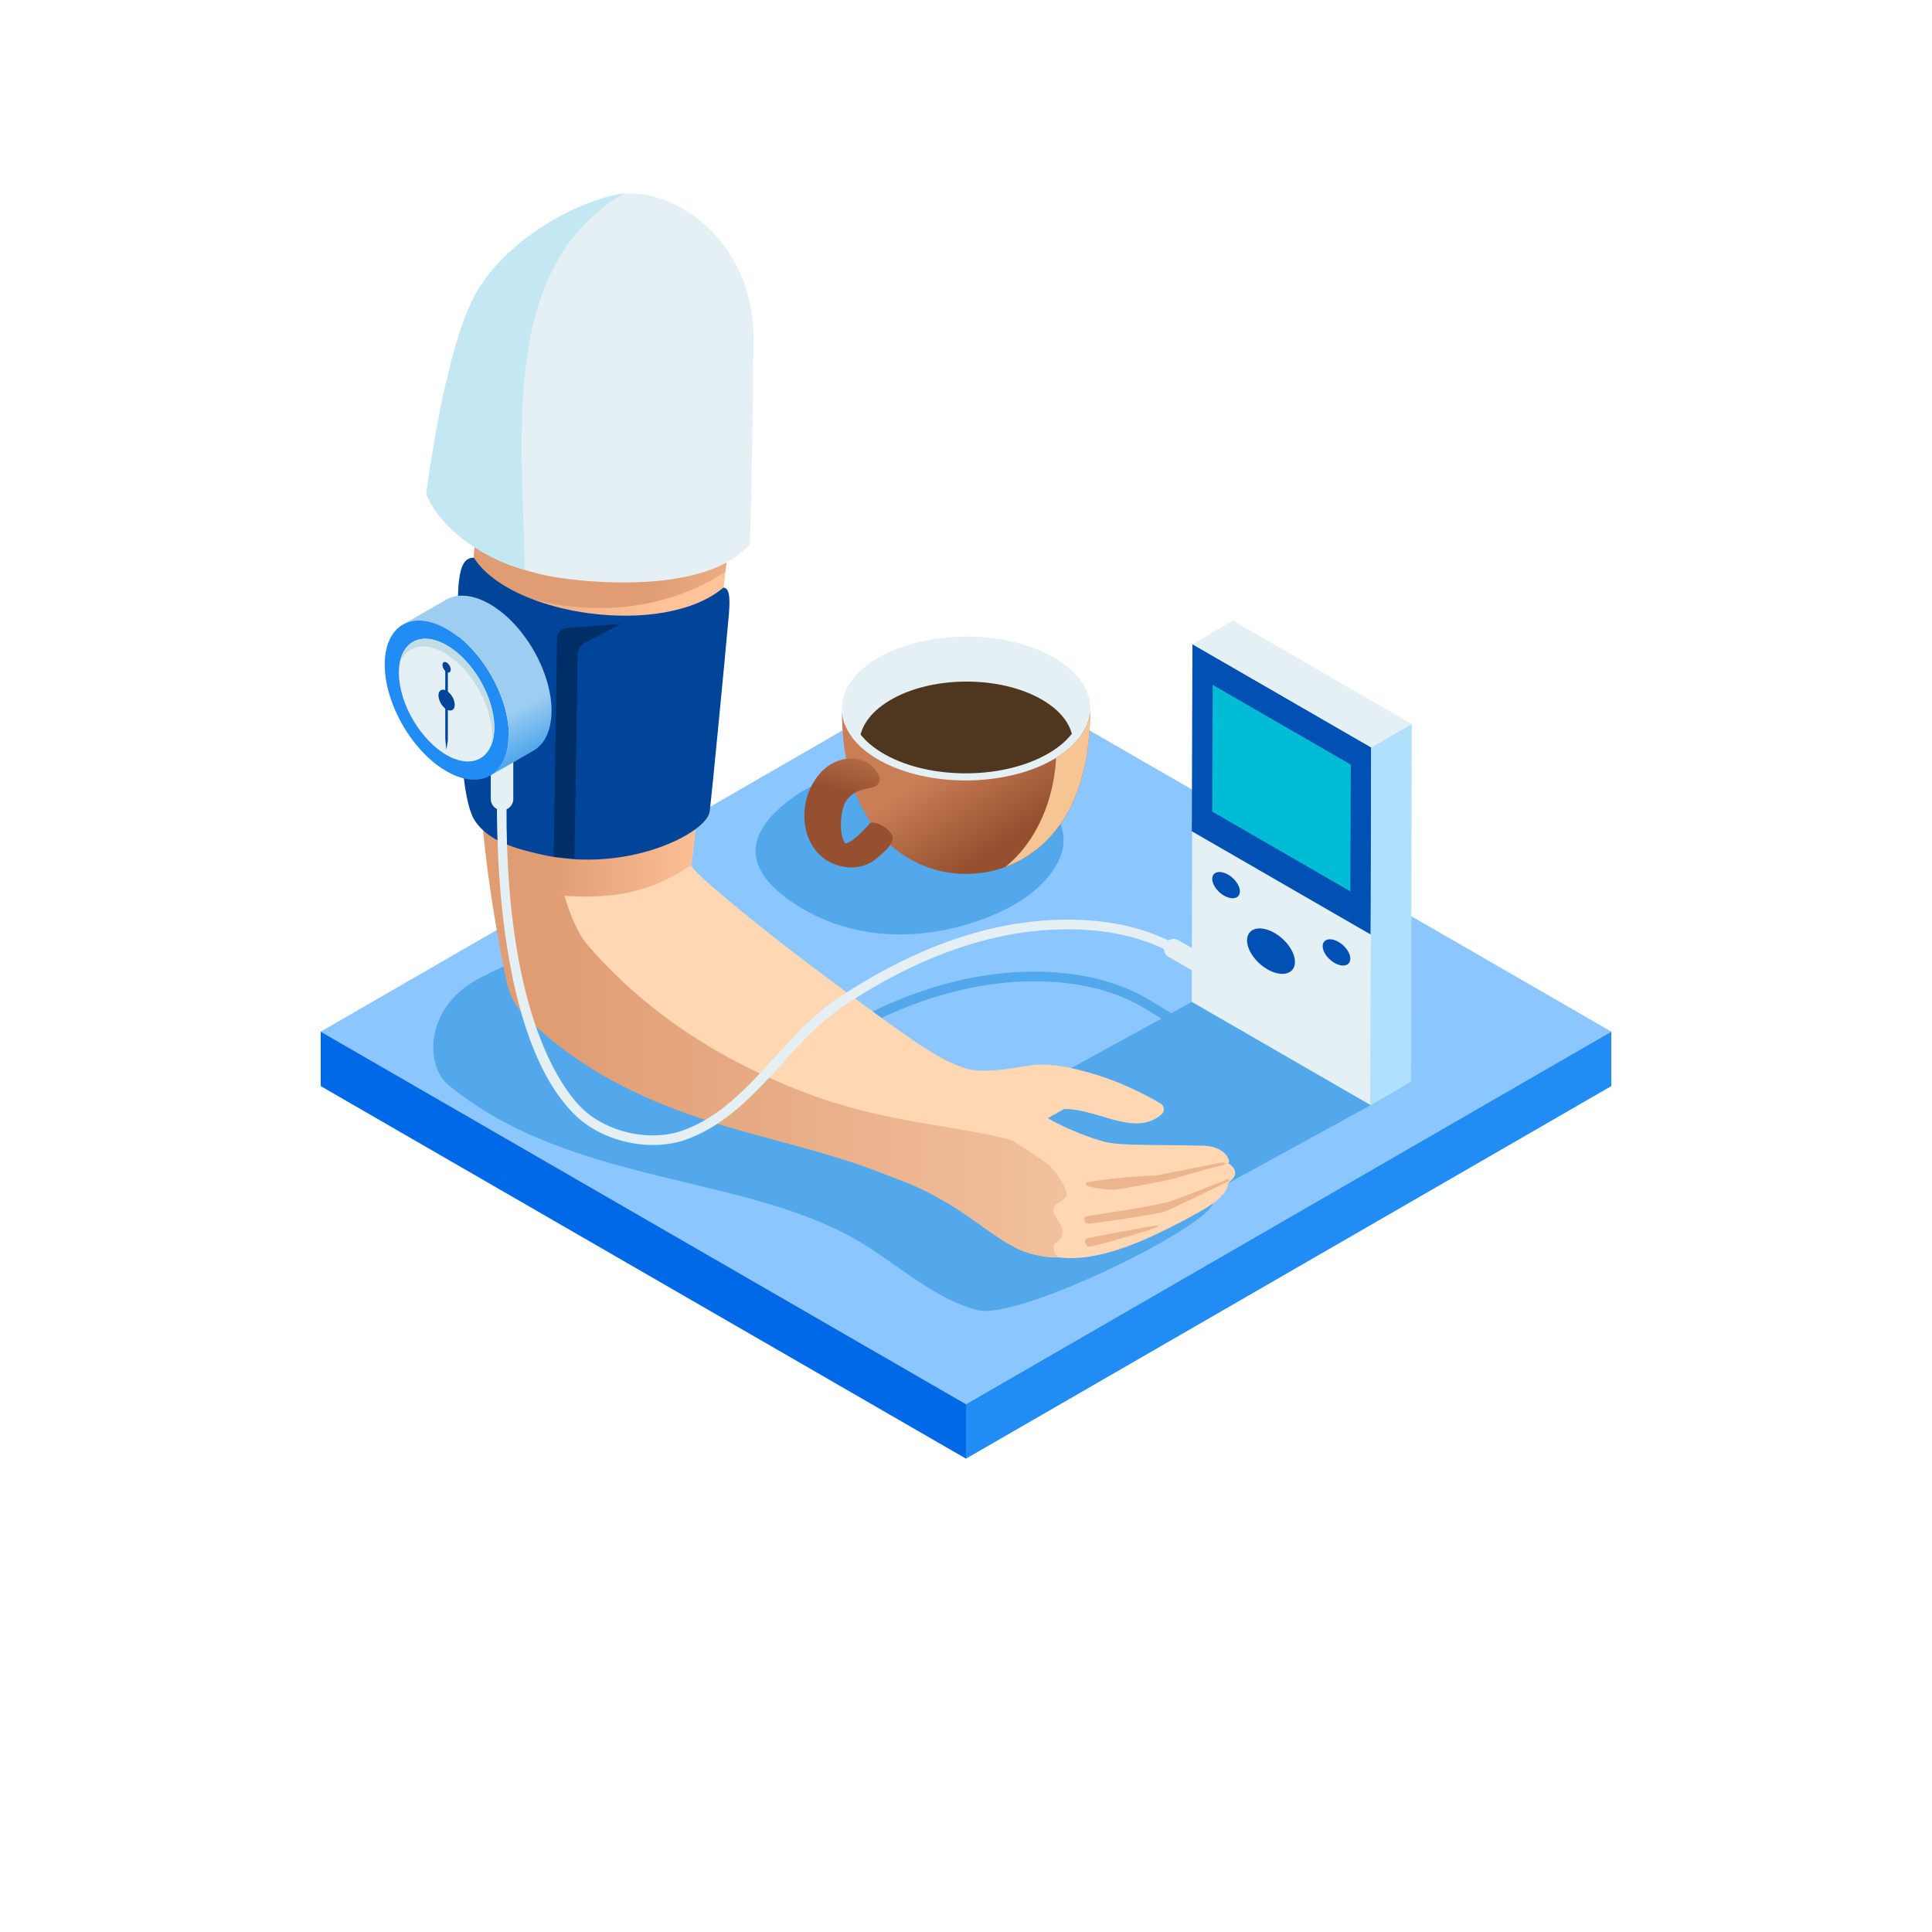 <?xml version="1.0" encoding="UTF-8"?>
<svg id="Illustrasjon" xmlns="http://www.w3.org/2000/svg" xmlns:xlink="http://www.w3.org/1999/xlink" version="1.1" viewBox="0 0 600 600">
  <!-- Generator: Adobe Illustrator 29.2.1, SVG Export Plug-In . SVG Version: 2.1.0 Build 116)  -->
  <defs>
    <style>
      .st0 {
        fill: #b1e0fc;
      }

      .st1 {
        fill: #002e66;
      }

      .st2 {
        fill: url(#linear-gradient2);
      }

      .st3 {
        fill: url(#linear-gradient1);
      }

      .st4 {
        fill: url(#linear-gradient3);
      }

      .st5 {
        fill: url(#linear-gradient6);
      }

      .st6 {
        fill: url(#linear-gradient5);
      }

      .st7 {
        fill: url(#linear-gradient4);
      }

      .st8 {
        fill: #0051b3;
      }

      .st9 {
        fill: #228cf5;
      }

      .st10 {
        fill: url(#linear-gradient);
      }

      .st11 {
        fill: #52a8eb;
      }

      .st12 {
        fill: #00bcd5;
      }

      .st13 {
        fill: #ffd7b3;
      }

      .st14 {
        isolation: isolate;
      }

      .st15 {
        fill: #c3e8f4;
      }

      .st16 {
        fill: #0069e8;
      }

      .st17 {
        fill: #f7c594;
      }

      .st18 {
        fill: #8cc6ff;
      }

      .st19 {
        fill: #edb58e;
      }

      .st20 {
        fill: #c3dde6;
      }

      .st21 {
        fill: #004599;
      }

      .st22 {
        fill: #4f371f;
      }

      .st23 {
        fill: #e4f0f4;
      }
    </style>
    <linearGradient id="linear-gradient" x1="7523.648" y1="367.56" x2="7506.585" y2="342.307" gradientTransform="translate(7824.529 599.89) rotate(-180)" gradientUnits="userSpaceOnUse">
      <stop offset="0" stop-color="#c97e55"/>
      <stop offset="1" stop-color="#96502f"/>
    </linearGradient>
    <linearGradient id="linear-gradient1" x1="271.271" y1="371.986" x2="265.896" y2="352.761" gradientTransform="translate(0 599.89) scale(1 -1)" gradientUnits="userSpaceOnUse">
      <stop offset="0" stop-color="#c97e55"/>
      <stop offset="1" stop-color="#96502f"/>
    </linearGradient>
    <linearGradient id="linear-gradient2" x1="131.467" y1="460.155" x2="206.386" y2="460.155" gradientTransform="translate(0 599.89) scale(1 -1)" gradientUnits="userSpaceOnUse">
      <stop offset="0" stop-color="#e09d74"/>
      <stop offset="1" stop-color="#ffc399"/>
    </linearGradient>
    <linearGradient id="linear-gradient3" x1="209.334" y1="467.356" x2="268.698" y2="457.883" gradientTransform="translate(0 599.89) scale(1 -1)" gradientUnits="userSpaceOnUse">
      <stop offset="0" stop-color="#e09d74"/>
      <stop offset="1" stop-color="#ffc399"/>
    </linearGradient>
    <linearGradient id="linear-gradient4" x1="147.462" y1="365.221" x2="331.277" y2="365.221" gradientTransform="translate(0 599.89) scale(1 -1)" gradientUnits="userSpaceOnUse">
      <stop offset=".141" stop-color="#e09d74"/>
      <stop offset="1" stop-color="#f2c19d"/>
    </linearGradient>
    <linearGradient id="linear-gradient5" x1="170.776" y1="359.344" x2="220.276" y2="360.224" gradientTransform="translate(0 599.89) scale(1 -1)" gradientUnits="userSpaceOnUse">
      <stop offset="0" stop-color="#e09d74"/>
      <stop offset="1" stop-color="#ffc399"/>
    </linearGradient>
    <linearGradient id="linear-gradient6" x1="163.985" y1="366.119" x2="157.673" y2="378.294" gradientTransform="translate(0 599.89) scale(1 -1)" gradientUnits="userSpaceOnUse">
      <stop offset="0" stop-color="#52a8eb"/>
      <stop offset="1" stop-color="#9dcef2"/>
    </linearGradient>
  </defs>
  <polygon class="st18" points="300 436.084 500.401 320.383 300 204.682 99.599 320.383 300 436.084"/>
  <polygon class="st16" points="300 453 99.599 337.299 99.599 320.383 300 436.084 300 453"/>
  <polygon class="st9" points="300 453 500.401 337.299 500.401 320.383 300 436.084 300 453"/>
  <path class="st11" d="M251.728,328.603l-1.662-2.498c25.896-17.226,51.349-25.399,75.673-24.235,12.719.598,23.687,3.801,32.6,9.521l11.971,7.301-1.562,2.561-12-7.318c-8.493-5.449-18.963-8.494-31.148-9.067-23.664-1.128-48.517,6.872-73.87,23.737h-0Z"/>
  <g>
    <path class="st23" d="M381.758,307.583c-.509,0-1.024-.13-1.497-.403l-17.305-9.991c-1.435-.828-1.927-2.663-1.098-4.098s2.662-1.928,4.098-1.098l17.305,9.991c1.435.828,1.927,2.663,1.098,4.098-.556.963-1.563,1.501-2.601,1.501Z"/>
    <g class="st14">
      <polygon class="st23" points="370.32 200.058 370.126 311.164 425.656 343.224 425.85 232.118 370.32 200.058"/>
      <polygon class="st8" points="370.32 200.058 370.126 258.149 425.656 290.209 425.85 232.118 370.32 200.058"/>
      <polygon class="st12" points="376.622 212.703 376.472 252.057 419.354 276.815 419.504 237.461 376.622 212.703"/>
      <polygon class="st0" points="425.656 343.224 438.225 335.919 438.419 224.813 425.85 232.118 425.656 343.224"/>
      <polygon class="st23" points="425.85 232.118 438.419 224.813 382.89 192.754 370.32 200.058 425.85 232.118"/>
      <polygon class="st11" points="354.432 382.27 425.656 343.224 370.126 311.164 298.902 350.21 354.432 382.27"/>
    </g>
    <path class="st8" d="M402.156,298.73c0,3.432-3.33,4.716-7.438,2.869s-7.438-6.127-7.438-9.559,3.33-4.716,7.438-2.869,7.438,6.127,7.438,9.559Z"/>
    <path class="st8" d="M385.058,276.815c0,1.981-1.922,2.722-4.293,1.656s-4.293-3.537-4.293-5.518,1.922-2.722,4.293-1.656,4.293,3.537,4.293,5.518Z"/>
    <path class="st8" d="M419.354,297.711c0,1.981-1.922,2.722-4.293,1.656s-4.293-3.537-4.293-5.518,1.922-2.722,4.293-1.656,4.293,3.537,4.293,5.518Z"/>
  </g>
  <path class="st11" d="M149.4,303.538c-17.902,9.028-17.332,27.529-10.208,33.379,38.598,31.699,93.553,27.411,129.148,49.559,11.494,7.152,21.893,16.707,34.933,20.345,12.914,3.603,73.698-26.631,73.51-33.589,0,0-33.203-4.204-33.205-4.205-38.701-8.708-72.563-32.143-107.34-50.062-17.524-9.029-32.489-16.064-51.732-20.646-14.417-3.433-14.695-5.074-35.105,5.218l0.0 0Z"/>
  <path class="st11" d="M315.178,243.167c-28.939-14.759-61.878-.538-67.528,3.497s-26.753,18.489,1.076,35.244c26.366,15.873,57.389,5.666,70.218-3.497,7.533-5.381,23.137-21.523-3.767-35.244v0Z"/>
  <g>
    <g class="st14">
      <path class="st23" d="M326.883,203.964c-15.274-8.571-39.693-8.324-54.539.551s-14.5,23.018.774,31.589c15.274,8.571,39.693,8.324,54.539-.551s14.5-23.018-.774-31.589Z"/>
    </g>
    <g class="st14">
      <path class="st22" d="M323.209,217.064c-13.141-7.374-34.149-7.162-46.922.474-12.773,7.636-12.475,19.804.666,27.178,13.141,7.374,34.149,7.162,46.922-.474s12.475-19.804-.666-27.178Z"/>
    </g>
    <path class="st23" d="M316.928,262.481c1.012-.614,2.307-1.519,3.267-2.211.492-.356,1.1-.893,1.568-1.28.016-.013,1.861-1.634,3.063-3.02.688-.794,1.567-1.887,2.203-2.723.399-.525.888-1.255,1.243-1.81.635-.992,1.858-3.012,2.917-5.402,1.256-2.837,1.874-4.916,1.88-4.936.429-1.456.956-3.412,1.311-4.887.212-.879.416-2.069.577-2.958.288-1.591.634-4.411.739-5.776.072-.937.177-2.187.216-3.127.061-1.5.104-3.502.115-5.004.015,5.216-3.371,10.447-10.188,14.495-13.861,8.233-36.659,8.462-50.92.511-7.248-4.041-10.895-9.416-10.911-14.807.031,1.696.1,3.957.183,5.651.042.866.143,2.018.234,2.881.127,1.212.515,4.901,1.375,8.533.893,3.767,2.336,8.776,5.599,14.121,1.681,2.753,3.48,4.77,3.498,4.789.842.925,1.996,2.135,2.914,2.986.743.689,1.798,1.54,2.616,2.141,3.639,2.673,7.708,4.556,12.094,5.597,4.885,1.145,10.396,1.126,15.264-.044.531-.141,1.246-.307,1.768-.478.975-.318,2.268-.765,3.217-1.151,2.073-.843,4.138-2.079,4.158-2.091l0.0 0Z"/>
    <path class="st10" d="M318.113,266.428c1.084-.662,2.471-1.637,3.499-2.384.527-.383,1.178-.963,1.68-1.379.017-.014,1.994-1.761,3.281-3.255.737-.856,1.678-2.034,2.359-2.935.427-.566.951-1.353,1.331-1.951.68-1.069,1.99-3.247,3.124-5.824,1.345-3.058,2.007-5.299,2.013-5.321.46-1.57,1.024-3.678,1.404-5.269.227-.948.446-2.23.618-3.189.309-1.715.679-4.756.792-6.227.077-1.011.19-2.358.231-3.371.065-1.617.112-3.775.123-5.394.016,5.623-3.611,11.262-10.912,15.627-14.847,8.875-39.265,9.122-54.539.551-7.763-4.356-11.67-10.151-11.686-15.963.033,1.828.107,4.266.196,6.093.045.934.153,2.176.25,3.106.136,1.307.551,5.284,1.473,9.199.956,4.061,2.502,9.461,5.997,15.223,1.8,2.968,3.727,5.142,3.746,5.163.902.998,2.138,2.301,3.121,3.219.796.743,1.926,1.661,2.802,2.308,3.898,2.881,8.256,4.911,12.954,6.034,5.232,1.235,11.135,1.214,16.349-.047.569-.153,1.335-.331,1.894-.515,1.044-.343,2.429-.825,3.446-1.241,2.22-.909,4.433-2.241,4.454-2.254l-0.0 0Z"/>
    <path class="st17" d="M327.991,235.343c-.708,13.086-5.967,25.986-15.768,33.886.507-.184,1.007-.371,1.436-.547,2.22-.909,4.433-2.241,4.454-2.254,1.084-.662,2.472-1.637,3.499-2.384.527-.383,1.178-.963,1.68-1.379.017-.014,1.993-1.761,3.281-3.255.737-.856,1.678-2.034,2.359-2.935.427-.565.951-1.353,1.332-1.951.68-1.069,1.99-3.247,3.124-5.824,1.346-3.058,2.007-5.299,2.014-5.321.46-1.57,1.023-3.678,1.404-5.269.227-.948.446-2.23.619-3.189.309-1.715.679-4.756.791-6.227.078-1.011.19-2.358.231-3.371.065-1.617.112-3.776.124-5.394.016,5.535-3.505,11.081-10.578,15.416v0Z"/>
    <path class="st3" d="M270.883,244.549c1.813-.292,2.847-2.21,2.027-3.853-.949-1.903-2.601-3.493-4.568-4.332-3.344-1.427-7.348-.844-10.442,1.065-3.094,1.91-5.328,5.016-6.67,8.395-2.454,6.18-1.856,13.782,2.506,18.802,4.361,5.02,12.685,6.492,17.925,2.398,1.807-1.412,5.797-4.585,5.601-6.87-.196-2.285-4.783-5.277-6.974-4.6,0,0-5.3,6.218-7.795,6.388-1.861-2.695-1.373-7.245-.963-9.883.642-3.209,2.31-5.455,5.648-6.61.981-.34,2.781-.75,3.707-.899v-0Z"/>
  </g>
  <path class="st13" d="M383.586,364.094c-.2-1.697-1.662-2.524-2.066-2.781-.224-.143.366-.263.128-1.022-.936-2.983-4.488-4.406-7.875-4.487-11.863-.284-24.685-.02-29.415-.926-5.338-1.023-15.037-5.204-18.943-7.622l5.094-2.859c10.778,0,21.804,8.808,30.217,1.707,1.112-.939.908-2.716-.349-3.45-3.34-1.952-9.772-5.359-15.921-7.53-7.881-2.859-17.738-5.31-24.459-4.264-5.659.881-15.123,2.773-20.699.749-4.736-1.719-7.22-3.109-11.538-5.79-8.83-5.482-38.411-27.663-46.566-34.108-4.534-3.583-26.691-21.059-26.461-23.052,4.485-38.837,8.97-77.673,13.455-116.51l-18.508-80.542c-13.663-2.692-29.995,3.588-38.369,15.078-6.47,8.878-13.334,18.014-15.867,28.703-15.016,63.356-4.825,127.742,6.922,191.785l.707.707c18.413,20.428,37.082,31.312,63.624,39.125,13.988,4.117,28.089,8.923,42.255,12.267,9.681,2.285,17.532,8.093,25.725,13.159,8.272,5.115,24.239,16.766,33.874,18.037,12.178,1.606,26.836-4.582,43.569-13.901,3.018-1.681,6.697-3.881,8.572-6.782.539-.832.591-2.363,1.19-2.805,1.263-.931,1.794-2.11,1.703-2.887Z"/>
  <path class="st2" d="M209.683,71.608c-13.664-2.692-29.995,3.588-38.369,15.078-6.47,8.878-13.334,18.014-15.867,28.703-7.199,30.373-9.615,61.675-8.895,93.092h75.134c2.168-18.777,4.337-37.554,6.505-56.332,0,0-18.508-80.542-18.508-80.542Z"/>
  <path class="st4" d="M209.683,71.608c-13.664-2.692-29.995,3.588-38.369,15.078-6.47,8.878-13.334,18.014-15.868,28.703-4.886,20.617-7.566,41.662-8.561,62.881.044.023.087.05.131.072,23.693,14.04,55.854,14.216,78.244-.817.977-8.458,1.954-16.917,2.93-25.375l-18.508-80.542Z"/>
  <path class="st7" d="M326.415,362.474c-1.671-1.749-9.834-6.956-11.856-8.161-1.832-1.092-19.375-4.119-21.976-4.529-22.164-3.501-37.197-7.202-57.513-16.847-19.981-9.486-38.154-22.678-52.618-39.475-6.987-8.114-10.882-29.577-11.495-36.064-4.885-51.658-10.324-82.637-6.56-134.399.688-15.122,6.099-30.715,14.937-44.184-3.089,2.226-5.829,4.868-8.019,7.873-6.47,8.878-13.334,18.014-15.868,28.703-9.385,39.597-9.486,97.621-5.472,141.905,1.723,19.006,5.413,38.246,7.375,47.662.851,4.086,2.907,7.809,5.873,10.745,17.552,17.38,38.69,27.178,63.07,34.355,13.987,4.117,32.444,8.378,46.164,13.747,8.368,3.274,11.296,3.967,19.712,8.653,9.882,5.502,16.592,12.053,24.547,15.713,2.706,1.245,8.414,2.65,11.838,2.298-.984-1.168-1.424-1.891-1.317-3.337s2.642-1.768,2.814-4.484-3.68-5.003-2.726-7.722c.541-1.543,4.039-2.371,3.952-4.039s-2.128-5.442-4.717-8.26c-.047-.052-.095-.103-.144-.153v0Z"/>
  <path class="st6" d="M146.455,202.877c.197,18.138,1.473,36.329,3.52,54.418,4.822,6.273,11.795,19.579,18.94,20.366,22.552,2.483,33.738-1.106,45.821-9.001,2.134-18.479,5.463-47.304,7.597-65.783h-75.877 0Z"/>
  <path class="st21" d="M147.166,173.22c-5.618-.303-4.994,10.886-4.901,22.914.106,13.641-.174,50.092,5.051,58.481,4.171,6.697,12.999,8.986,20.692,10.737,26.9,6.121,51.481-6.707,52.38-13.285.546-4.003,4.602-45.856,5.958-61.123.572-6.437-.13-8.276-1.665-8.472-18.514,15.697-65.962,8.821-77.515-9.251h0Z"/>
  <path class="st23" d="M202.836,355.596c-8.832,0-18.12-3.358-24.164-9.236-24.229-23.562-24.698-84.666-24.265-102.832.02-.815.688-1.464,1.499-1.464h.037c.828.021,1.483.708,1.464,1.536-1.687,70.639,17.451,94.866,23.356,100.609,7.615,7.406,20.891,10.42,30.879,7.009,11.807-4.031,20.539-13.615,28.983-22.884,6.036-6.625,12.277-13.475,19.664-18.389,25.896-17.227,51.362-25.383,75.674-24.235,12.718.598,23.686,3.801,32.599,9.521.697.447.899,1.376.452,2.073-.448.698-1.376.897-2.073.452-8.464-5.432-18.934-8.477-31.118-9.05-23.67-1.101-48.52,6.872-73.871,23.737-7.08,4.709-13.194,11.421-19.108,17.911-8.7,9.549-17.696,19.423-30.232,23.703-3.05,1.041-6.379,1.538-9.775,1.538h0Z"/>
  <path class="st23" d="M155.907,251.638c-1.933,0-3.5-1.567-3.5-3.5v-16.338c0-1.933,1.567-3.5,3.5-3.5s3.5,1.567,3.5,3.5v16.338c0,1.933-1.567,3.5-3.5,3.5Z"/>
  <path class="st19" d="M379.426,361.019c-.992.184-20.415,4.043-20.415,4.043,0,0-10.048.239-21.441,2.089-.396.064-.475.926.177,1.153,1.958.682,6.314,1.326,8.335,1.142,2.694-.245,14.505-2.399,18.301-3.379,1.981-.511,10-3.068,14.931-4.054,1.759-.352,1.104-1.178.112-.995h0Z"/>
  <path class="st19" d="M381.084,366.27c-.772.284-13.758,5.582-18,6.922-4.243,1.34-25.628,4.528-25.628,4.528-1.188.307-.745,2.12.188,2.295s21.337-2.922,23.67-3.622,19.057-9.042,19.932-9.392.609-1.015-.163-.731h0Z"/>
  <path class="st23" d="M173.182,179.372c15.37,2.329,47.767,3.91,59.752-10.512.572-21.546.957-46.123,1.038-61.488,1.229-33.861-26.765-50.592-43.141-46.793-16.375,3.799-35.422,16.344-43.376,31.154-6.895,12.837-12.121,39.685-15.081,61.702,5.839,14.629,25.438,23.608,40.807,25.937v-0Z"/>
  <path class="st15" d="M193.667,60.143c-.967.084-1.917.223-2.835.436-16.376,3.799-35.422,16.344-43.376,31.154-6.894,12.837-12.12,39.685-15.08,61.702,3.55,8.894,15.09,19.332,30.646,23.569-.807-41.726-7.933-94.271,30.646-116.862Z"/>
  <path class="st19" d="M359.629,380.623c-.194-.356-21.672,3.835-21.866,3.893-1.371.41-.742,2.298.266,2.613s18.825-5.037,19.769-5.415,2.025-.736,1.831-1.092v-0Z"/>
  <g>
    <g>
      <path class="st5" d="M125.087,194.002l13.373-7.721c3.415-1.984,8.118-1.759,13.337,1.15,10.612,5.914,19.337,20.679,19.488,32.98.077,6.251-2.076,10.663-5.605,12.714l-13.373,7.721c3.529-2.051,5.682-6.462,5.605-12.714-.151-12.3-8.876-27.066-19.488-32.98-5.219-2.908-9.922-3.134-13.337-1.15l0-0Z"/>
      <path class="st9" d="M119.481,206.716c-.151-12.3,8.33-17.478,18.942-11.564,10.612,5.914,19.337,20.679,19.488,32.98s-8.33,17.478-18.942,11.564-19.337-20.679-19.488-32.98Z"/>
      <path class="st23" d="M123.878,209.166c-.116-9.486,6.424-13.479,14.608-8.918,8.184,4.561,14.912,15.947,15.029,25.433s-6.424,13.479-14.608,8.918c-8.184-4.561-14.912-15.947-15.029-25.433Z"/>
      <path class="st20" d="M137.771,202.647c8.184,4.561,14.912,15.947,15.028,25.433.015,1.243-.09,2.386-.292,3.434.67-1.602,1.035-3.554,1.007-5.832-.116-9.486-6.845-20.873-15.029-25.433-7.111-3.963-12.975-1.461-14.315,5.484,2.122-5.068,7.382-6.551,13.601-3.086Z"/>
    </g>
    <g>
      <path class="st21" d="M136.174,216.018c-.02-1.615,1.093-2.294,2.486-1.518s2.538,2.714,2.558,4.329-1.093,2.294-2.486,1.518-2.538-2.714-2.558-4.329Z"/>
      <path class="st21" d="M137.418,206.509c-.01-.818.554-1.163,1.26-.769s1.286,1.376,1.296,2.194-.554,1.163-1.26.769-1.286-1.376-1.296-2.194Z"/>
      <polygon class="st21" points="139.083 230.051 138.601 232.791 138.284 229.452 138.284 208.007 139.083 208.606 139.083 230.051"/>
    </g>
  </g>
  <path class="st1" d="M192.959,193.707s-9.591,4.913-11.23,5.873-2.318,2.189-2.34,3.701l-.973,63.347-6.461-.536,1.031-67.84c.021-1.583,1.181-2.919,2.745-3.161l17.229-1.385-0-0Z"/>
</svg>